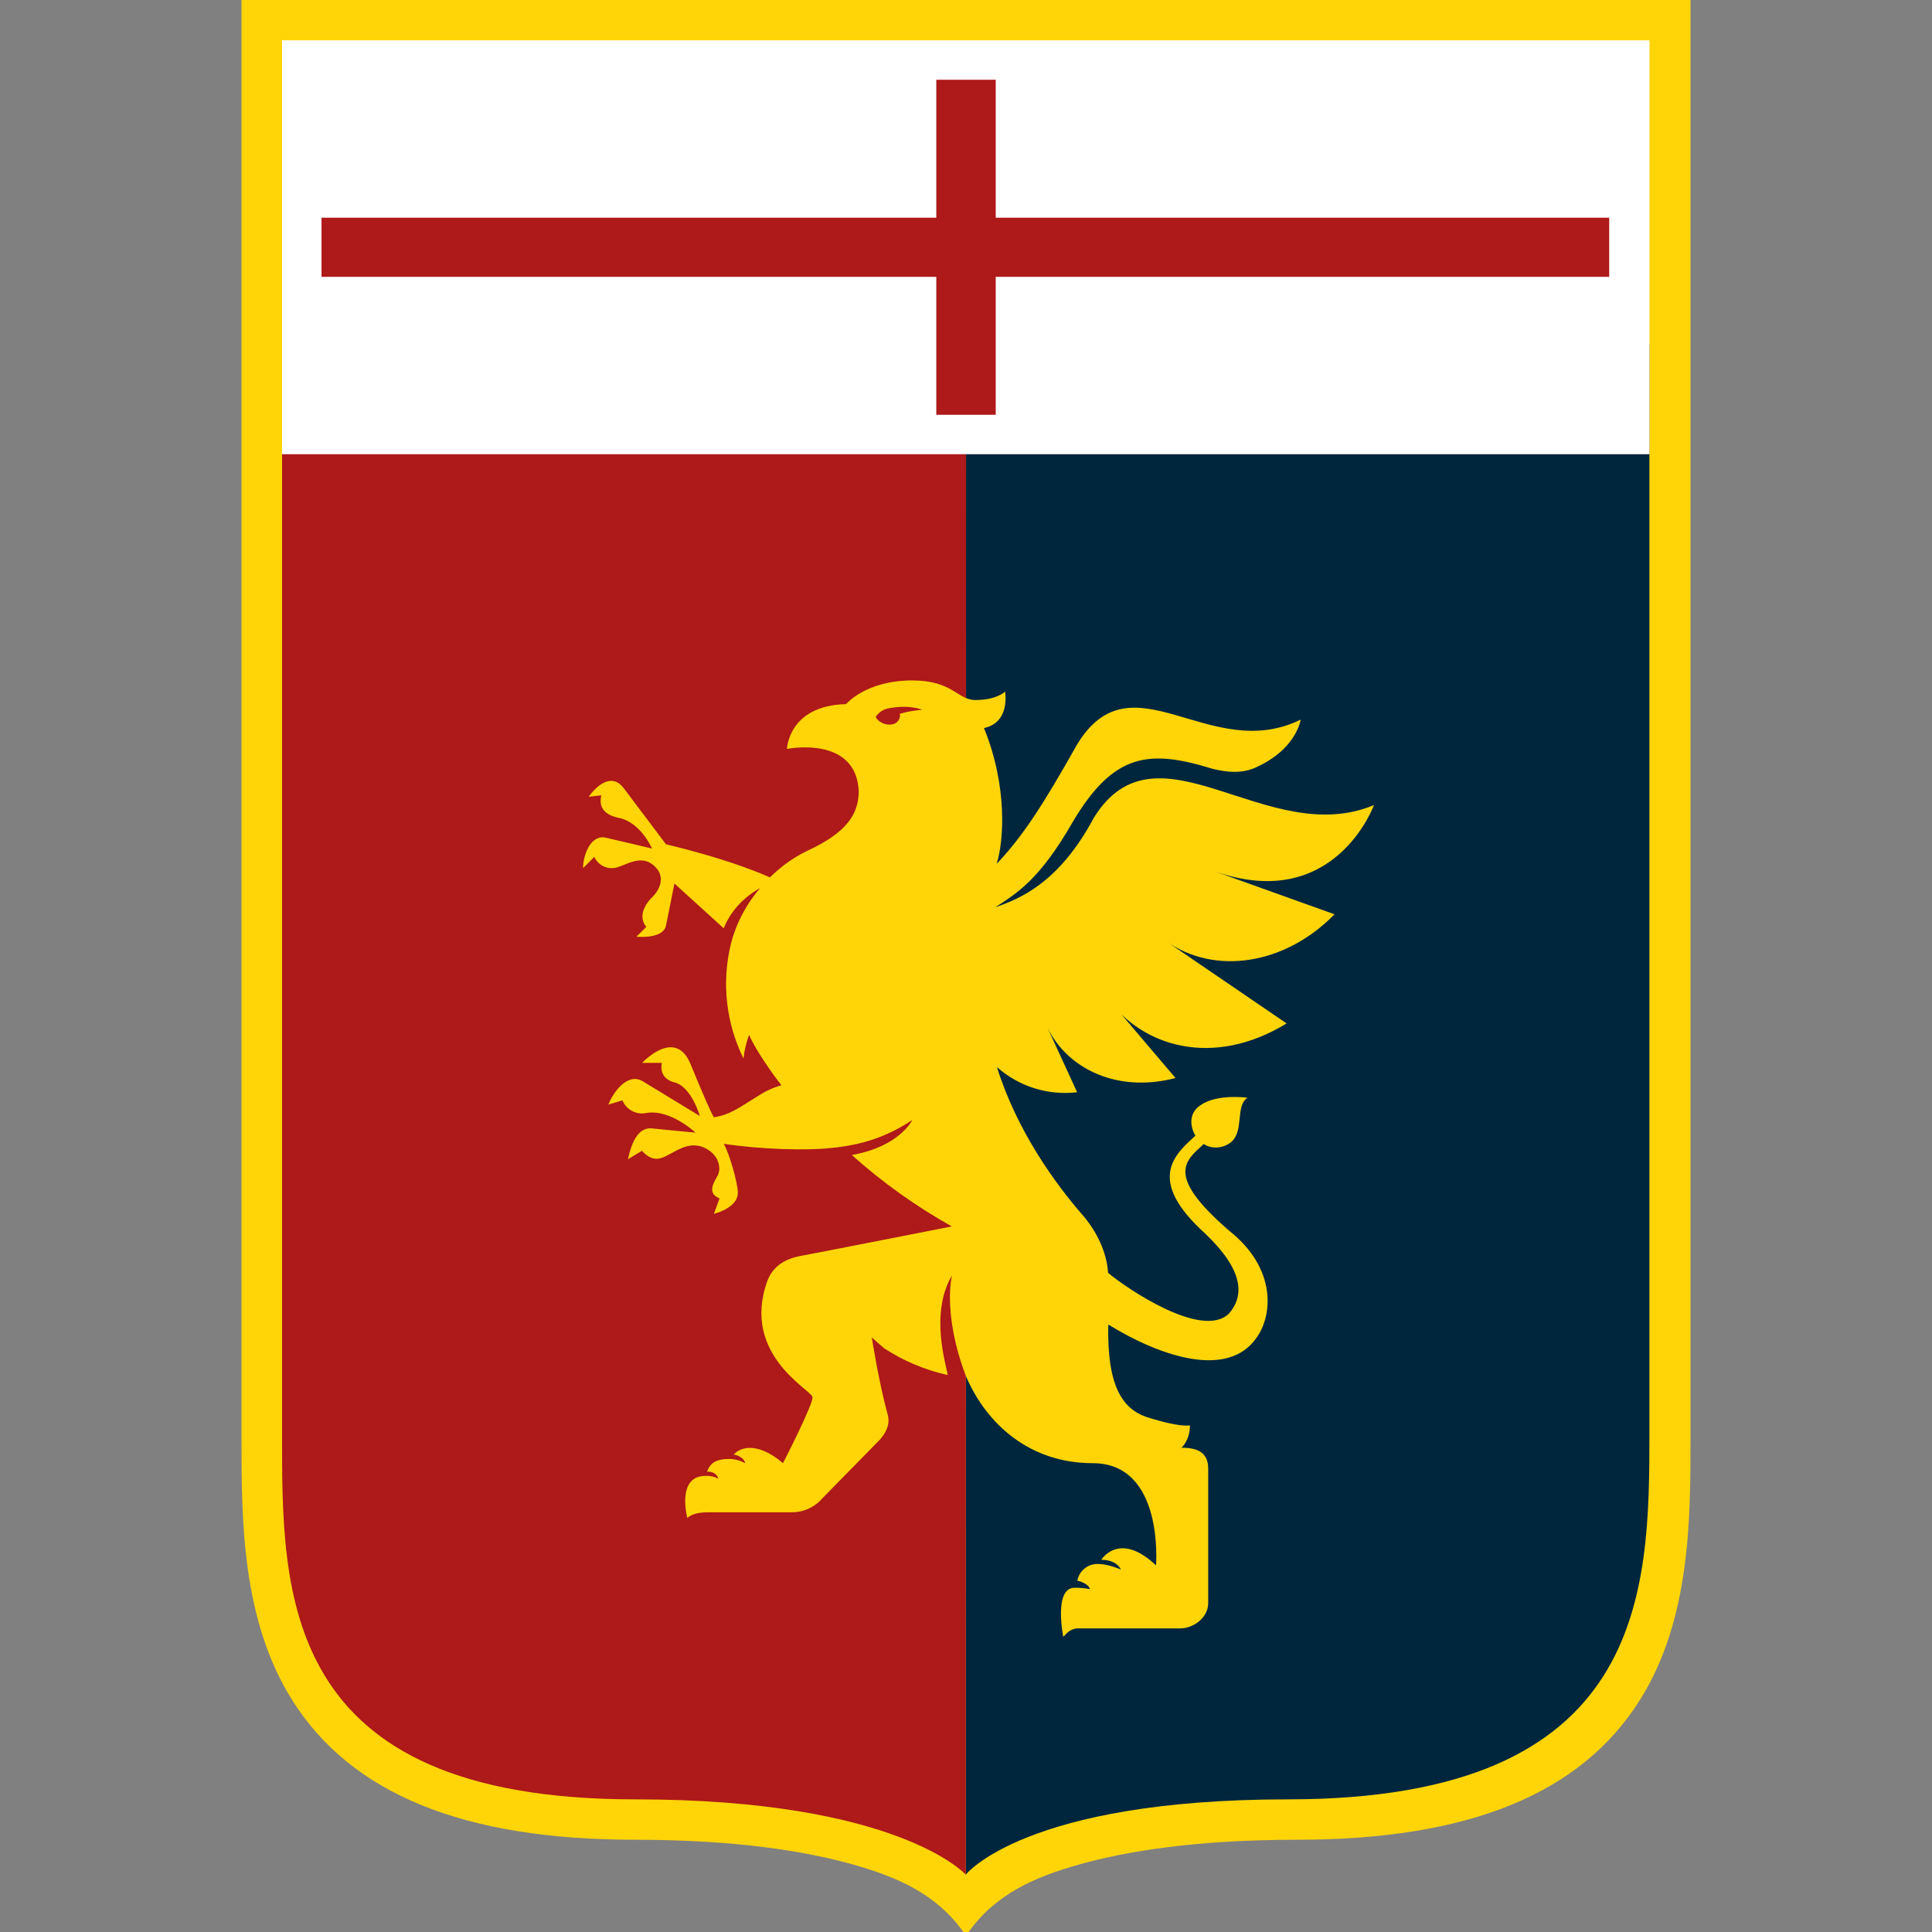 <svg xmlns="http://www.w3.org/2000/svg" width="72" height="72" viewBox="0 0 72 72" fill="none"><rect x="0" y="0" width="72" height="72" fill="#808080" stroke="none"/><g clip-path="url(#clip0_323_487)"><path d="M9 0V53.587C9 56.594 9 60.336 10.872 63.331C13.073 66.851 17.261 68.562 23.669 68.562C27.429 68.562 30.026 68.99 31.767 69.479C33.458 69.954 34.897 70.589 35.905 72.003H36.095C37.104 70.59 38.542 69.954 40.233 69.479C41.975 68.99 44.572 68.562 48.332 68.562C54.741 68.562 58.928 66.851 61.129 63.331C63.001 60.336 63.001 56.594 63 53.587V0H9Z" fill="#FFD508"></path><path d="M35.99 69.863C35.99 69.863 38.183 67.057 47.999 67.057C61.365 67.057 61.469 59.37 61.469 53.448V12.817H36.002L35.99 69.863Z" fill="#00263E"></path><path d="M36.001 12.817H10.512V53.448C10.512 59.37 10.407 67.057 23.67 67.057C33.485 67.057 35.992 69.863 35.992 69.863L36.001 12.817Z" fill="#AE1919"></path><path d="M61.471 1.503H10.512V16.927H61.471V1.503Z" fill="white"></path><path d="M59.97 8.113H37.108V2.972H34.893V8.113H11.982V10.317H34.893V15.458H37.108V10.317H59.97V8.113Z" fill="#AE1919"></path><path d="M26.762 43.778C26.658 43.986 26.291 44.456 26.815 44.661L26.605 45.235C26.605 45.235 27.497 45.026 27.497 44.452C27.497 44.087 27.182 42.991 26.973 42.626C28.336 42.834 30.067 42.886 30.958 42.782C32.112 42.678 33.057 42.365 34 41.739C34 41.739 33.529 42.73 31.745 43.044C32.885 44.065 34.135 44.957 35.472 45.705C35.472 45.705 30.438 46.696 29.86 46.8C29.283 46.904 28.808 47.17 28.595 47.742C27.602 50.509 30.281 51.813 30.281 52.074C30.281 52.387 29.18 54.526 29.18 54.526C28.131 53.639 27.502 54.005 27.344 54.213C27.502 54.213 27.764 54.37 27.764 54.526C27.587 54.429 27.389 54.375 27.187 54.37C26.61 54.37 26.453 54.578 26.348 54.84C26.505 54.84 26.715 54.892 26.767 55.105C26.622 55.028 26.459 54.992 26.295 55.001C25.194 55.001 25.613 56.566 25.613 56.566C25.823 56.41 26.033 56.357 26.453 56.357H29.495C29.714 56.36 29.931 56.315 30.13 56.225C30.329 56.135 30.506 56.002 30.648 55.836L32.798 53.644C33.114 53.279 33.166 52.966 33.065 52.652C32.75 51.505 32.488 49.835 32.488 49.835C32.488 49.835 32.645 49.991 32.959 50.253C33.679 50.722 34.479 51.058 35.319 51.244C35.267 50.879 34.638 48.949 35.477 47.536C35.477 47.536 35.11 48.949 36.001 51.294C36.788 53.119 38.414 54.528 40.722 54.528C43.396 54.528 43.081 58.337 43.081 58.337C41.98 57.293 41.298 57.763 41.04 58.128C41.251 58.128 41.617 58.18 41.775 58.494C41.775 58.494 41.303 58.285 40.936 58.285C40.75 58.275 40.568 58.334 40.423 58.45C40.278 58.565 40.18 58.729 40.148 58.911C40.202 58.911 40.568 59.016 40.621 59.224C40.431 59.185 40.237 59.168 40.044 59.172C39.258 59.172 39.624 60.998 39.624 60.998L39.782 60.841C39.883 60.749 40.012 60.694 40.148 60.685H43.977C44.502 60.685 45.026 60.267 45.026 59.746V54.735C45.026 54.109 44.607 53.953 44.03 53.953C44.03 53.953 44.345 53.688 44.345 53.117C44.345 53.117 44.03 53.222 42.718 52.805C41.831 52.492 41.251 51.657 41.303 49.362C43.344 50.614 45.76 51.345 46.805 49.884C47.435 49.049 47.592 47.275 45.808 45.866C43.396 43.779 44.182 43.257 44.865 42.631C44.97 42.736 45.442 42.892 45.861 42.579C46.386 42.162 46.019 41.222 46.49 40.909C46.49 40.909 45.389 40.753 44.759 41.174C44.182 41.539 44.445 42.165 44.55 42.322C43.816 42.999 42.662 43.939 44.917 45.974C46.337 47.331 46.386 48.269 45.805 48.948C44.809 49.939 41.977 48.009 41.295 47.435C41.243 46.653 40.875 45.922 40.403 45.348C39.302 44.096 37.886 42.113 37.152 39.765C37.554 40.124 38.029 40.393 38.544 40.555C39.06 40.717 39.604 40.768 40.141 40.704L39.035 38.296C39.77 39.809 41.608 40.748 43.808 40.175L41.235 37.148C42.545 39.027 45.22 39.809 47.948 38.14L43.441 35.065C45.276 36.369 47.899 35.952 49.734 34.073L45.223 32.456C49.734 34.073 51.203 30.003 51.203 30.003C47.216 31.673 43.127 26.665 40.766 30.473C39.455 32.926 37.986 33.499 37.094 33.812C37.881 33.29 38.721 32.822 39.979 30.63C41.5 28.069 42.812 27.917 45.171 28.647C45.8 28.804 46.272 28.804 46.692 28.647C48.318 27.967 48.472 26.819 48.472 26.819C45.063 28.489 42.178 24.367 40.131 27.759C38.873 30.002 38.09 31.201 37.142 32.193C37.408 31.359 37.561 29.324 36.67 27.132C37.666 26.923 37.456 25.776 37.456 25.776C37.456 25.776 37.142 26.088 36.355 26.088C35.673 26.088 35.516 25.358 33.995 25.358C32.264 25.358 31.53 26.241 31.53 26.241C29.38 26.293 29.327 27.91 29.327 27.91C29.327 27.91 31.9 27.389 32.002 29.476C32.002 30.363 31.53 31.041 30.062 31.719C28.961 32.241 27.649 33.493 27.229 35.215C26.891 36.638 27.06 38.135 27.708 39.448C27.74 39.146 27.811 38.849 27.918 38.565C28.127 39.087 28.861 40.13 29.124 40.443C28.866 40.516 28.62 40.621 28.389 40.756C27.393 41.382 27.183 41.539 26.606 41.639C26.502 41.483 26.187 40.756 25.715 39.609C25.138 38.304 23.932 39.609 23.932 39.609H24.666C24.666 39.609 24.509 40.182 25.138 40.339C25.767 40.495 26.082 41.591 26.082 41.591L23.931 40.282C23.354 39.97 22.83 40.752 22.672 41.165L23.196 41.009C23.266 41.177 23.393 41.316 23.555 41.402C23.717 41.488 23.904 41.515 24.084 41.478C24.975 41.321 25.92 42.209 25.92 42.209C25.92 42.209 24.766 42.104 24.294 42.052C23.716 42 23.507 42.73 23.402 43.2L23.927 42.886C23.927 42.886 24.241 43.304 24.66 43.151C25.133 42.994 25.709 42.368 26.444 42.886C26.811 43.151 26.864 43.565 26.758 43.774M33.529 26.612C33.581 26.717 33.475 26.925 33.319 26.977C33.004 27.081 32.689 26.873 32.637 26.712C32.691 26.631 32.76 26.562 32.841 26.508C32.922 26.454 33.013 26.417 33.109 26.399C33.895 26.243 34.367 26.451 34.367 26.451C33.791 26.503 33.529 26.607 33.529 26.607M22.827 32.352C23.247 32.352 23.928 31.673 24.505 32.404C24.872 32.926 24.296 33.447 24.296 33.447C24.296 33.447 23.666 34.021 24.085 34.543L23.718 34.908C23.718 34.908 24.715 35.013 24.82 34.491L25.134 32.926L26.97 34.595C27.547 33.182 28.963 32.822 28.963 32.822C27.337 32.038 24.82 31.465 24.82 31.465L23.249 29.379C22.777 28.753 22.2 29.327 21.938 29.692L22.41 29.64C22.358 29.849 22.305 30.319 23.039 30.475C23.879 30.631 24.298 31.623 24.298 31.623C24.298 31.623 22.987 31.31 22.515 31.205C21.99 31.153 21.729 31.884 21.729 32.353L22.147 31.935C22.206 32.065 22.302 32.174 22.424 32.249C22.545 32.323 22.687 32.36 22.83 32.353" fill="#FFD508"></path></g><defs><clipPath id="clip0_323_487"><rect width="54" height="72" fill="white" transform="translate(9)"></rect></clipPath></defs></svg>
